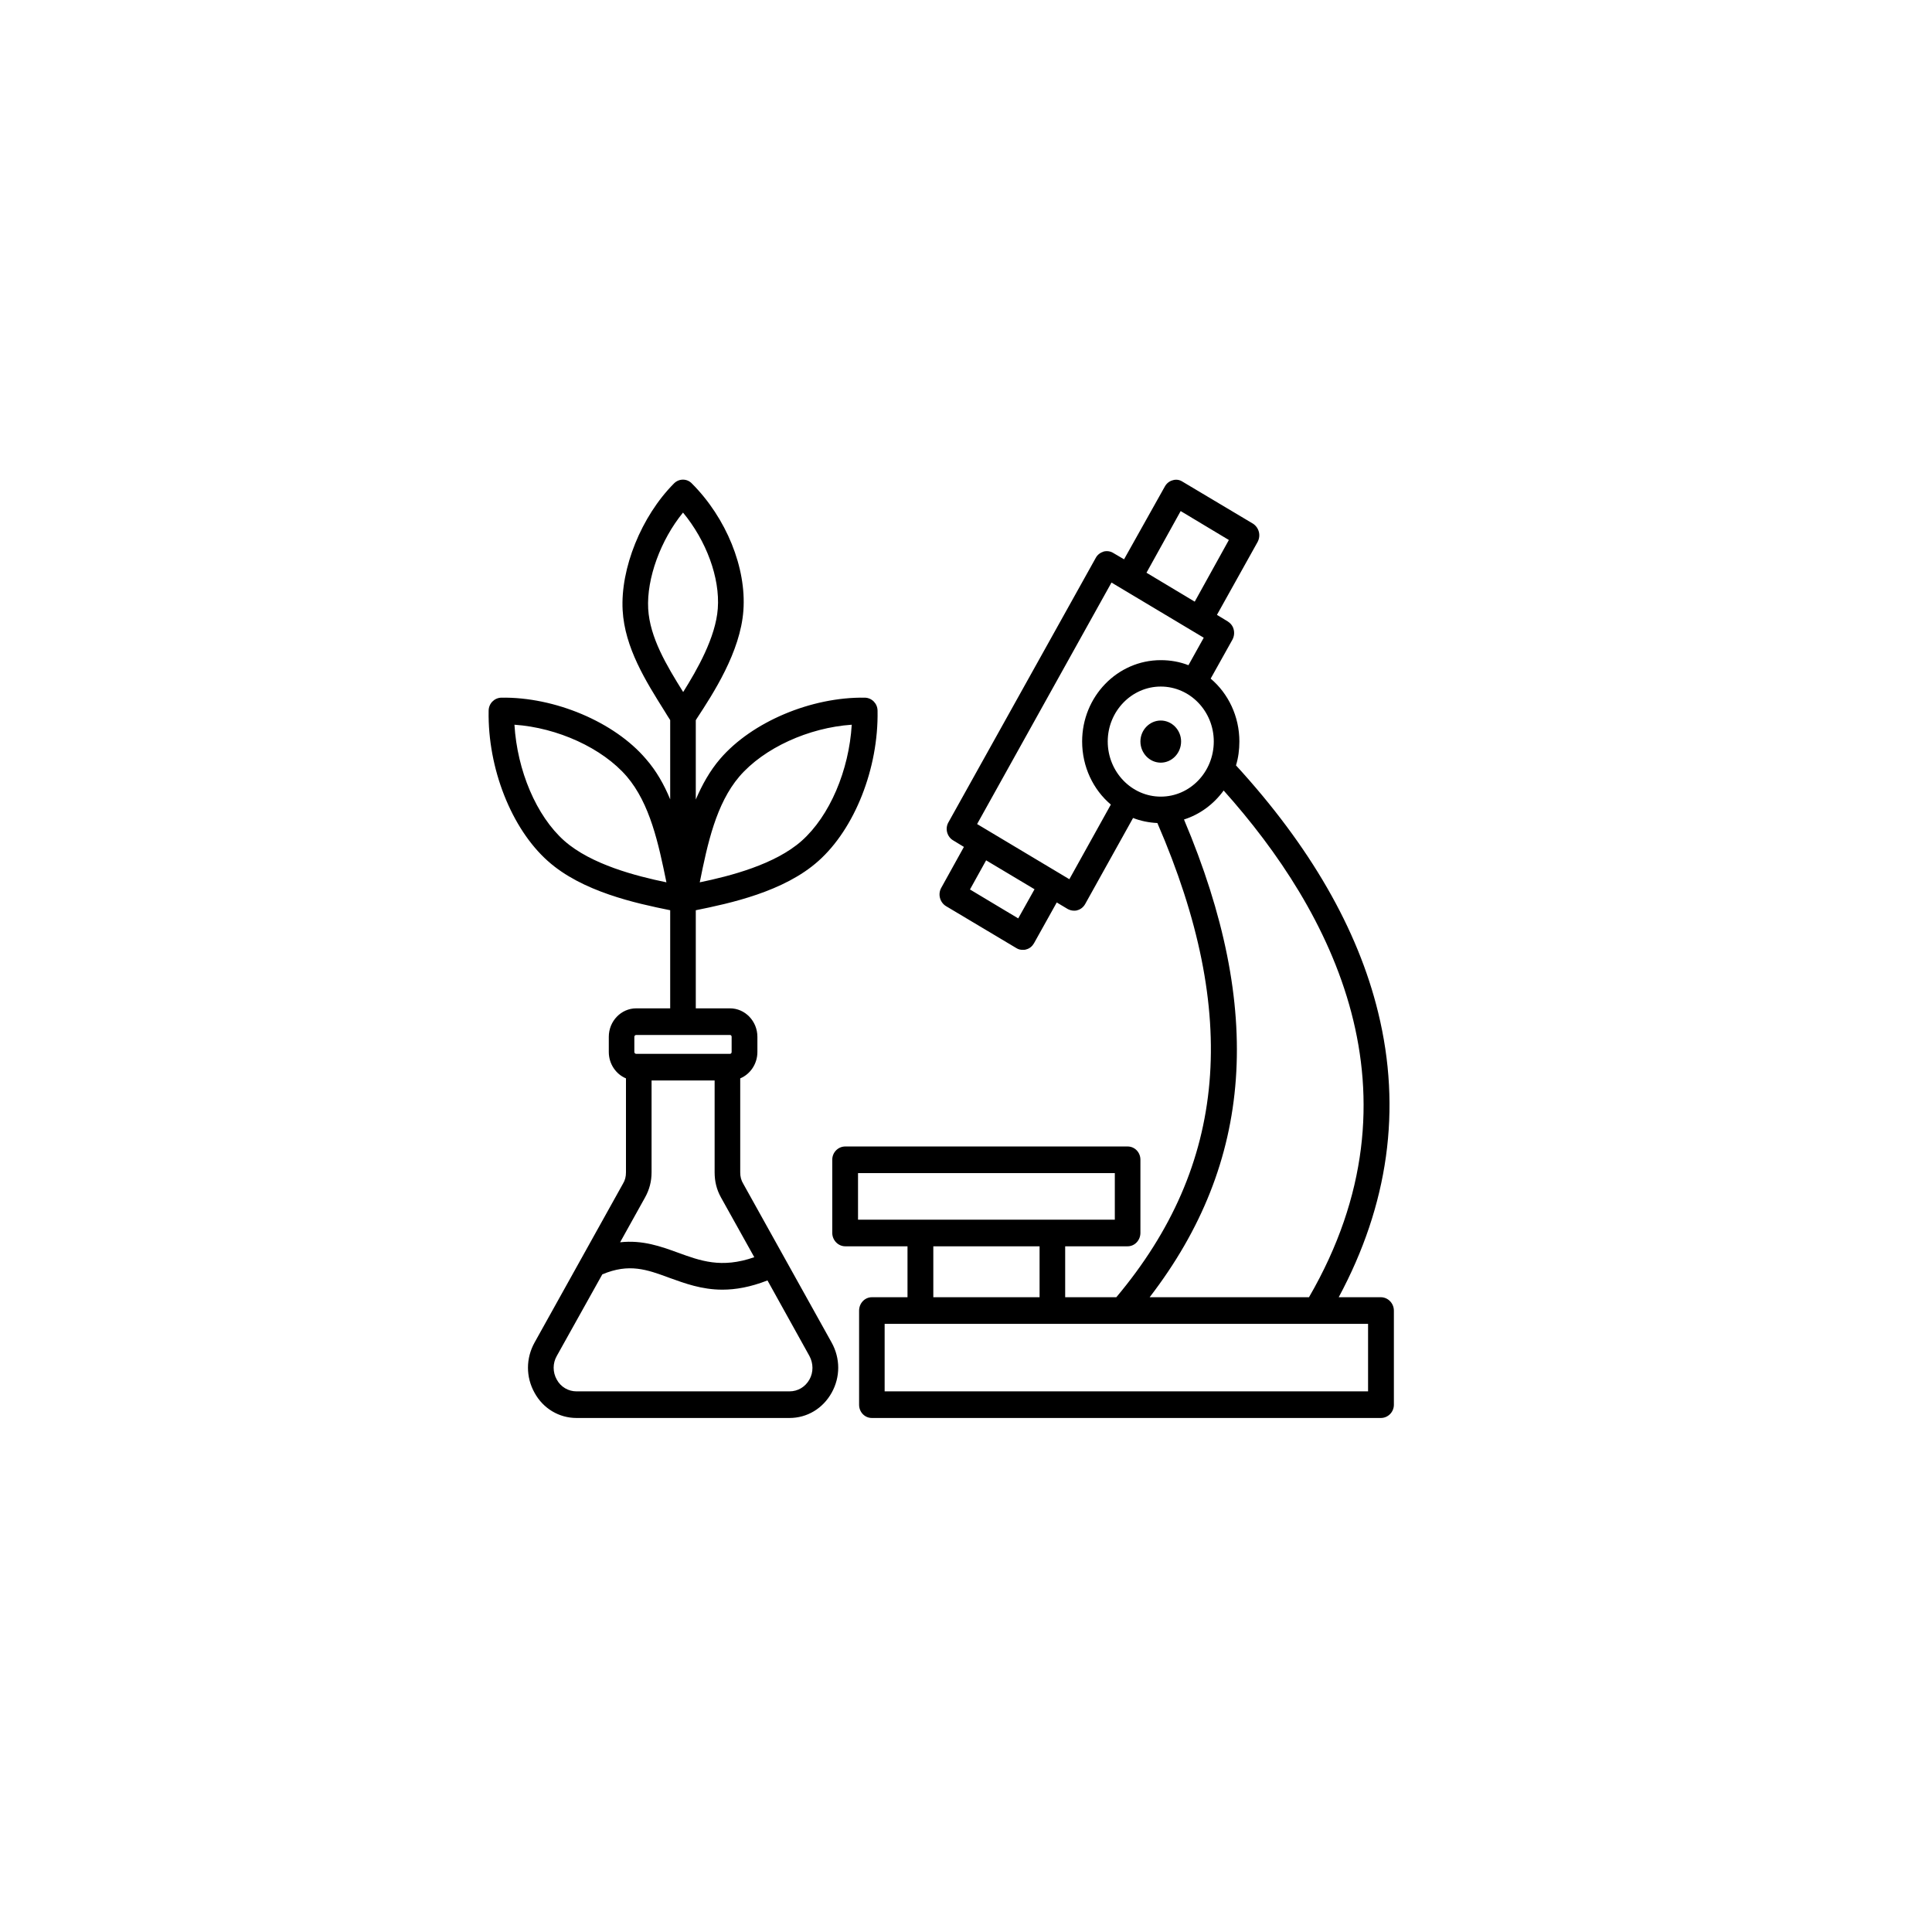 <svg version="1.0" preserveAspectRatio="xMidYMid meet" height="48" viewBox="0 0 36 36" zoomAndPan="magnify" width="48" xmlns:xlink="http://www.w3.org/1999/xlink" xmlns="http://www.w3.org/2000/svg"><defs><clipPath id="8746254acb"><path clip-rule="nonzero" d="M 9.086 8.91 L 26 8.91 L 26 26.426 L 9.086 26.426 Z M 9.086 8.91"></path></clipPath></defs><g clip-path="url(#8746254acb)"><path fill-rule="evenodd" fill-opacity="1" d="M 22.008 13.816 C 22.008 14.035 21.836 14.211 21.629 14.211 C 21.422 14.211 21.25 14.035 21.25 13.816 C 21.25 13.602 21.422 13.426 21.629 13.426 C 21.836 13.426 22.008 13.602 22.008 13.816 Z M 25.492 25.926 L 16.484 25.926 L 16.484 24.668 L 25.492 24.668 Z M 17.391 23.223 L 19.371 23.223 L 19.371 24.172 L 17.391 24.172 Z M 15.988 21.859 L 20.773 21.859 L 20.773 22.727 L 15.988 22.727 Z M 22.062 15.27 C 22.359 15.176 22.617 14.984 22.801 14.73 C 24.812 16.977 26.602 20.359 24.391 24.172 L 21.422 24.172 C 23.355 21.66 23.559 18.812 22.062 15.27 Z M 19.926 16.383 L 20.699 14.992 C 20.371 14.715 20.164 14.289 20.164 13.816 C 20.164 12.98 20.82 12.301 21.629 12.301 C 21.812 12.301 21.984 12.332 22.145 12.395 L 22.43 11.883 L 20.711 10.855 L 18.207 15.355 Z M 18.973 17.113 L 18.074 16.574 L 18.375 16.031 L 19.277 16.57 Z M 22 9.523 L 22.898 10.062 L 22.262 11.211 L 21.363 10.672 Z M 21.629 14.844 C 22.176 14.844 22.617 14.383 22.617 13.816 C 22.617 13.254 22.176 12.793 21.629 12.793 C 21.086 12.793 20.641 13.254 20.641 13.816 C 20.641 14.383 21.086 14.844 21.629 14.844 Z M 25.73 24.172 L 24.945 24.172 C 25.871 22.449 26.121 20.668 25.68 18.867 C 25.301 17.309 24.406 15.762 23.031 14.262 C 23.074 14.121 23.094 13.973 23.094 13.816 C 23.094 13.348 22.887 12.922 22.559 12.645 L 22.965 11.918 C 22.996 11.859 23.004 11.793 22.988 11.73 C 22.973 11.664 22.93 11.613 22.875 11.578 L 22.676 11.457 L 23.434 10.098 C 23.465 10.039 23.473 9.973 23.457 9.91 C 23.441 9.848 23.402 9.793 23.348 9.758 L 22.031 8.973 C 21.977 8.938 21.91 8.93 21.852 8.949 C 21.789 8.965 21.738 9.008 21.707 9.062 L 20.945 10.422 L 20.746 10.305 C 20.691 10.27 20.625 10.262 20.566 10.277 C 20.504 10.297 20.449 10.336 20.418 10.395 L 17.672 15.324 C 17.605 15.441 17.648 15.594 17.762 15.66 L 17.961 15.781 L 17.539 16.543 C 17.473 16.66 17.512 16.812 17.625 16.883 L 18.941 17.668 C 18.977 17.691 19.016 17.699 19.059 17.699 C 19.078 17.699 19.102 17.699 19.121 17.691 C 19.184 17.676 19.234 17.633 19.266 17.578 L 19.691 16.816 L 19.895 16.938 C 19.93 16.957 19.969 16.969 20.012 16.969 C 20.031 16.969 20.055 16.969 20.074 16.961 C 20.137 16.945 20.188 16.902 20.219 16.848 L 21.113 15.242 C 21.254 15.297 21.406 15.328 21.566 15.336 C 23.109 18.898 22.867 21.711 20.801 24.172 L 19.848 24.172 L 19.848 23.223 L 21.012 23.223 C 21.145 23.223 21.25 23.109 21.25 22.973 L 21.25 21.609 C 21.25 21.473 21.145 21.363 21.012 21.363 L 15.75 21.363 C 15.617 21.363 15.508 21.473 15.508 21.609 L 15.508 22.973 C 15.508 23.109 15.617 23.223 15.75 23.223 L 16.91 23.223 L 16.91 24.172 L 16.246 24.172 C 16.113 24.172 16.008 24.285 16.008 24.422 L 16.008 26.176 C 16.008 26.312 16.113 26.422 16.246 26.422 L 25.73 26.422 C 25.863 26.422 25.973 26.312 25.973 26.176 L 25.973 24.422 C 25.973 24.285 25.863 24.172 25.73 24.172 Z M 15.082 25.707 C 15.004 25.844 14.867 25.926 14.711 25.926 L 10.742 25.926 C 10.59 25.926 10.449 25.844 10.375 25.707 C 10.297 25.57 10.297 25.402 10.375 25.266 L 11.223 23.746 C 11.723 23.535 12.055 23.656 12.469 23.809 C 12.762 23.914 13.074 24.031 13.461 24.031 C 13.707 24.031 13.98 23.984 14.301 23.859 L 15.082 25.266 C 15.156 25.402 15.16 25.57 15.082 25.707 Z M 12.02 22.312 L 11.555 23.148 C 11.977 23.102 12.316 23.227 12.629 23.34 C 13.047 23.492 13.441 23.641 14.055 23.426 L 13.434 22.312 C 13.352 22.164 13.316 22.012 13.316 21.844 L 13.316 20.133 L 12.141 20.133 L 12.141 21.844 C 12.141 22.012 12.102 22.164 12.02 22.312 Z M 11.82 19.32 C 11.82 19.301 11.836 19.285 11.855 19.285 L 13.602 19.285 C 13.621 19.285 13.633 19.301 13.633 19.32 L 13.633 19.602 C 13.633 19.621 13.621 19.637 13.602 19.637 L 11.855 19.637 C 11.836 19.637 11.82 19.621 11.82 19.602 Z M 12.078 11.344 C 12.047 10.777 12.312 10.059 12.727 9.551 C 13.16 10.074 13.418 10.766 13.375 11.34 C 13.336 11.875 12.992 12.477 12.73 12.895 C 12.418 12.395 12.109 11.879 12.078 11.344 Z M 10.516 15.668 C 9.992 15.203 9.637 14.355 9.586 13.504 C 10.387 13.559 11.223 13.938 11.68 14.469 C 12.113 14.977 12.27 15.719 12.418 16.441 C 11.852 16.324 11.016 16.109 10.516 15.668 Z M 13.777 14.469 C 14.234 13.938 15.066 13.559 15.871 13.504 C 15.82 14.355 15.461 15.203 14.938 15.668 C 14.441 16.109 13.605 16.324 13.039 16.441 C 13.184 15.719 13.344 14.977 13.777 14.469 Z M 13.852 22.062 C 13.809 21.992 13.793 21.926 13.793 21.844 L 13.793 20.094 C 13.98 20.016 14.113 19.824 14.113 19.602 L 14.113 19.32 C 14.113 19.027 13.883 18.789 13.602 18.789 L 12.965 18.789 L 12.965 16.961 C 13.602 16.832 14.609 16.617 15.25 16.043 C 15.926 15.441 16.371 14.316 16.352 13.246 C 16.352 13.109 16.246 13.004 16.117 13 C 15.117 12.984 14.008 13.453 13.418 14.141 C 13.227 14.363 13.082 14.625 12.965 14.898 L 12.965 13.418 C 12.973 13.41 12.977 13.402 12.98 13.395 C 13.285 12.93 13.797 12.148 13.852 11.375 C 13.91 10.582 13.535 9.652 12.891 9.008 C 12.801 8.914 12.652 8.914 12.559 9.008 C 11.949 9.621 11.559 10.594 11.602 11.371 C 11.641 12.07 12.035 12.695 12.383 13.25 C 12.418 13.309 12.453 13.363 12.488 13.418 L 12.488 14.895 C 12.375 14.621 12.23 14.363 12.035 14.141 C 11.449 13.453 10.336 12.984 9.34 13 C 9.211 13.004 9.105 13.109 9.105 13.246 C 9.086 14.316 9.531 15.441 10.207 16.043 C 10.848 16.617 11.852 16.832 12.488 16.961 L 12.488 18.789 L 11.855 18.789 C 11.574 18.789 11.344 19.027 11.344 19.32 L 11.344 19.602 C 11.344 19.824 11.477 20.016 11.664 20.094 L 11.664 21.844 C 11.664 21.926 11.648 21.992 11.605 22.062 L 9.961 25.016 C 9.797 25.312 9.797 25.66 9.961 25.953 C 10.121 26.246 10.418 26.422 10.742 26.422 L 14.711 26.422 C 15.039 26.422 15.332 26.246 15.496 25.953 C 15.66 25.66 15.66 25.312 15.496 25.016 Z M 13.852 22.062" fill="#000000"></path></g></svg>